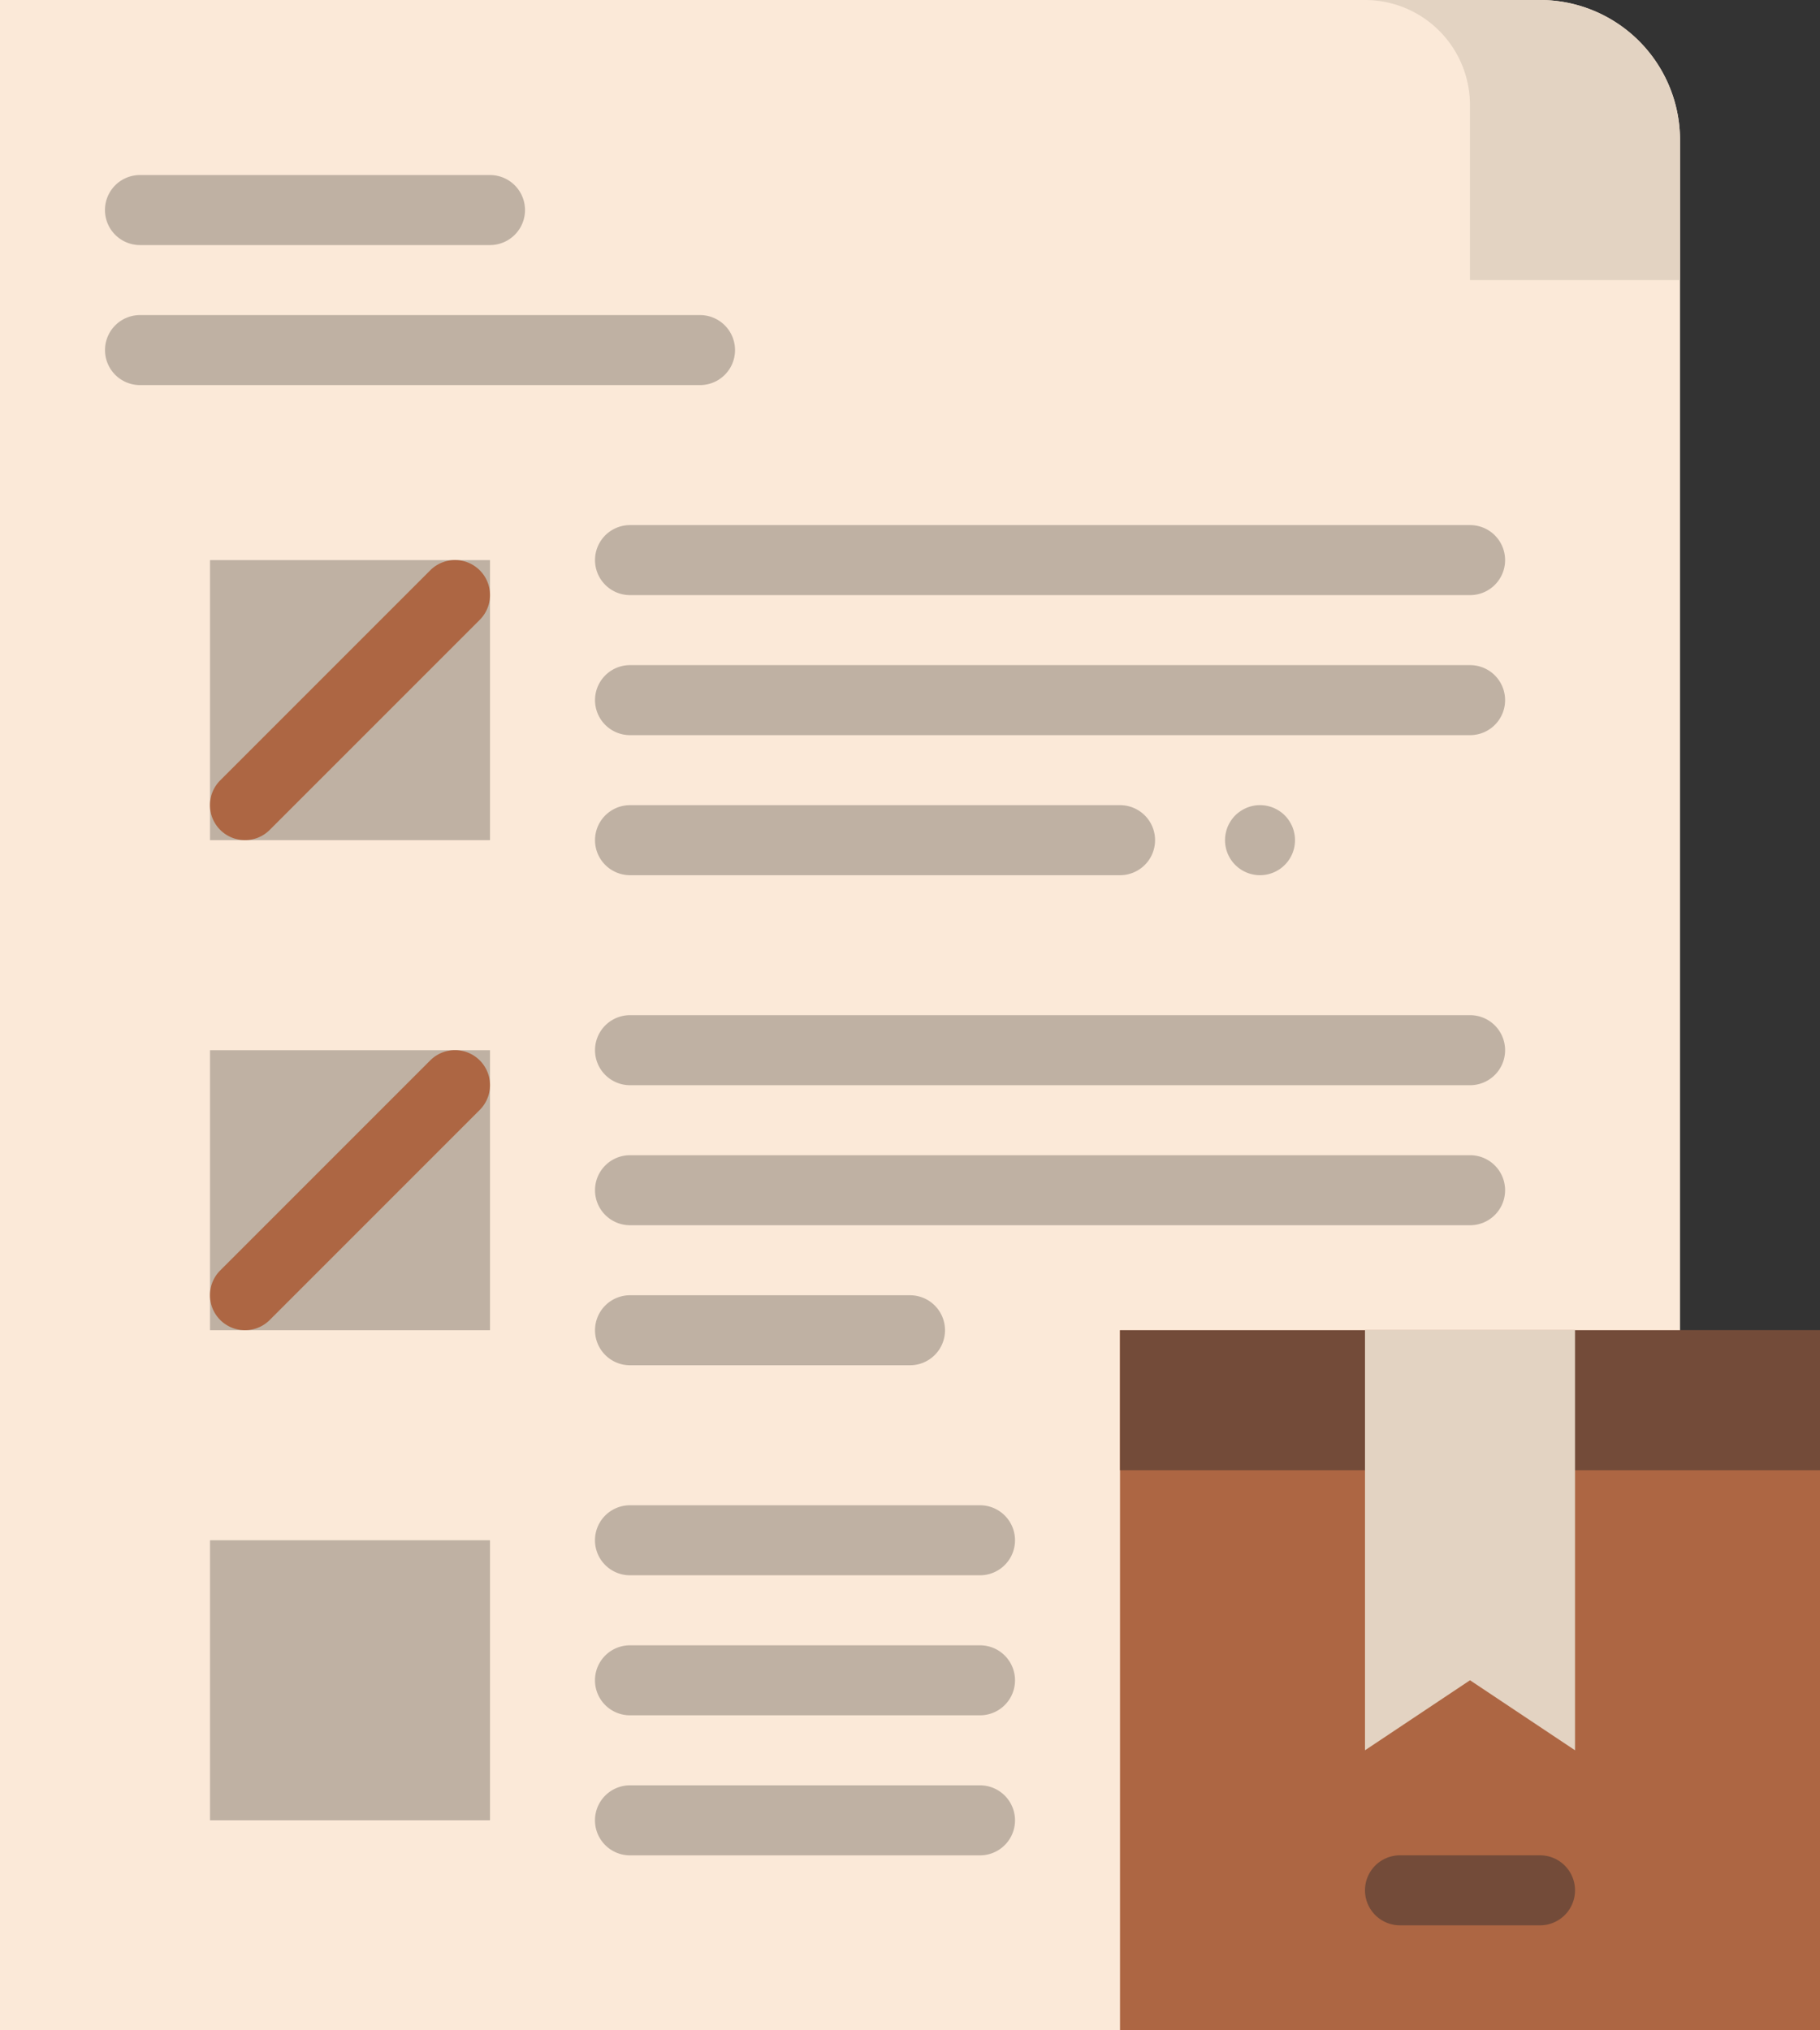 <svg xmlns="http://www.w3.org/2000/svg" width="42.636" height="47.556" viewBox="0 0 42.636 47.556">
  <rect x="0" y="0" width="42.636" height="47.556" fill="#333333" stroke="none"/>
  <g id="delivery-note" transform="translate(-48 -24)">
    <path id="Path_288" data-name="Path 288" d="M87.357,71.556H48V24H84.077a3.28,3.28,0,0,1,3.28,3.28Z" transform="translate(0 0)" fill="#fbe9d8"/>
    <path id="Path_289" data-name="Path 289" d="M367.379,27.28v3.28h-4.92v-4.1A2.46,2.46,0,0,0,360,24h4.1A3.28,3.28,0,0,1,367.379,27.28Z" transform="translate(-280.023 0)" fill="#e3d3c2"/>
    <g id="Group_205" data-name="Group 205" transform="translate(50.46 28.1)">
      <path id="Path_290" data-name="Path 290" d="M81.019,65.64h-8.2a.82.82,0,0,1,0-1.64h8.2a.82.82,0,0,1,0,1.64Z" transform="translate(-72 -64)" fill="#bfb1a3"/>
      <path id="Path_291" data-name="Path 291" d="M85.939,97.64H72.82a.82.82,0,0,1,0-1.64H85.939a.82.82,0,0,1,0,1.64Z" transform="translate(-72 -92.72)" fill="#bfb1a3"/>
      <path id="Path_292" data-name="Path 292" d="M96,152h6.559v6.559H96Z" transform="translate(-93.54 -142.981)" fill="#bfb1a3"/>
      <path id="Path_293" data-name="Path 293" d="M204.5,145.64H184.82a.82.82,0,1,1,0-1.64H204.5a.82.82,0,1,1,0,1.64Z" transform="translate(-172.521 -135.801)" fill="#bfb1a3"/>
      <path id="Path_294" data-name="Path 294" d="M204.5,177.64H184.82a.82.82,0,1,1,0-1.64H204.5a.82.82,0,1,1,0,1.64Z" transform="translate(-172.521 -164.521)" fill="#bfb1a3"/>
      <path id="Path_295" data-name="Path 295" d="M196.3,209.64H184.82a.82.82,0,1,1,0-1.64H196.3a.82.82,0,1,1,0,1.64Z" transform="translate(-172.521 -193.241)" fill="#bfb1a3"/>
      <path id="Path_296" data-name="Path 296" d="M96,264h6.559v6.559H96Z" transform="translate(-93.54 -243.502)" fill="#bfb1a3"/>
      <path id="Path_297" data-name="Path 297" d="M204.5,257.64H184.82a.82.82,0,1,1,0-1.64H204.5a.82.82,0,1,1,0,1.64Z" transform="translate(-172.521 -236.322)" fill="#bfb1a3"/>
      <path id="Path_298" data-name="Path 298" d="M204.5,289.64H184.82a.82.82,0,1,1,0-1.64H204.5a.82.82,0,1,1,0,1.64Z" transform="translate(-172.521 -265.042)" fill="#bfb1a3"/>
      <path id="Path_299" data-name="Path 299" d="M191.379,321.64H184.82a.82.82,0,1,1,0-1.64h6.559a.82.82,0,1,1,0,1.64Z" transform="translate(-172.521 -293.762)" fill="#bfb1a3"/>
      <path id="Path_300" data-name="Path 300" d="M96,376h6.559v6.559H96Z" transform="translate(-93.54 -344.023)" fill="#bfb1a3"/>
      <path id="Path_301" data-name="Path 301" d="M193.019,369.64h-8.2a.82.82,0,1,1,0-1.64h8.2a.82.82,0,1,1,0,1.64Z" transform="translate(-172.521 -336.843)" fill="#bfb1a3"/>
      <path id="Path_302" data-name="Path 302" d="M193.019,401.64h-8.2a.82.82,0,1,1,0-1.64h8.2a.82.82,0,1,1,0,1.64Z" transform="translate(-172.521 -365.563)" fill="#bfb1a3"/>
      <path id="Path_303" data-name="Path 303" d="M193.019,433.64h-8.2a.82.82,0,1,1,0-1.64h8.2a.82.82,0,1,1,0,1.64Z" transform="translate(-172.521 -394.283)" fill="#bfb1a3"/>
    </g>
    <path id="Path_304" data-name="Path 304" d="M96.819,158.559a.82.82,0,0,1-.58-1.4l4.92-4.92a.82.82,0,1,1,1.16,1.16l-4.92,4.92A.817.817,0,0,1,96.819,158.559Z" transform="translate(-43.08 -114.881)" fill="#ad6643"/>
    <path id="Path_305" data-name="Path 305" d="M96.819,270.559a.82.82,0,0,1-.58-1.4l4.92-4.92a.82.82,0,1,1,1.16,1.16l-4.92,4.92A.817.817,0,0,1,96.819,270.559Z" transform="translate(-43.08 -215.402)" fill="#ad6643"/>
    <path id="Path_306" data-name="Path 306" d="M304,328h16.4v16.4H304Z" transform="translate(-229.762 -272.843)" fill="#ad6643"/>
    <path id="Path_307" data-name="Path 307" d="M364.1,449.64h-3.28a.82.82,0,1,1,0-1.64h3.28a.82.82,0,1,1,0,1.64Z" transform="translate(-280.023 -380.544)" fill="#734b39"/>
    <path id="Path_308" data-name="Path 308" d="M304,328h16.4v3.28H304Z" transform="translate(-229.762 -272.843)" fill="#734b39"/>
    <path id="Path_309" data-name="Path 309" d="M364.92,337.839l-2.46-1.64-2.46,1.64V328h4.92Z" transform="translate(-280.023 -272.843)" fill="#e3d3c2"/>
    <path id="Path_310" data-name="Path 310" d="M328.82,209.64a.819.819,0,0,1-.82-.82.766.766,0,0,1,.016-.16.818.818,0,0,1,.046-.154.829.829,0,0,1,.076-.141.778.778,0,0,1,.227-.227.83.83,0,0,1,.141-.076.91.91,0,0,1,.154-.047.844.844,0,0,1,.32,0,.908.908,0,0,1,.154.047.819.819,0,0,1,.141.076.774.774,0,0,1,.226.227.825.825,0,0,1,.076.141.809.809,0,0,1,.046.154.766.766,0,0,1,.016.16.819.819,0,0,1-.82.82Z" transform="translate(-251.302 -165.141)" fill="#bfb1a3"/>
  </g>
</svg>
